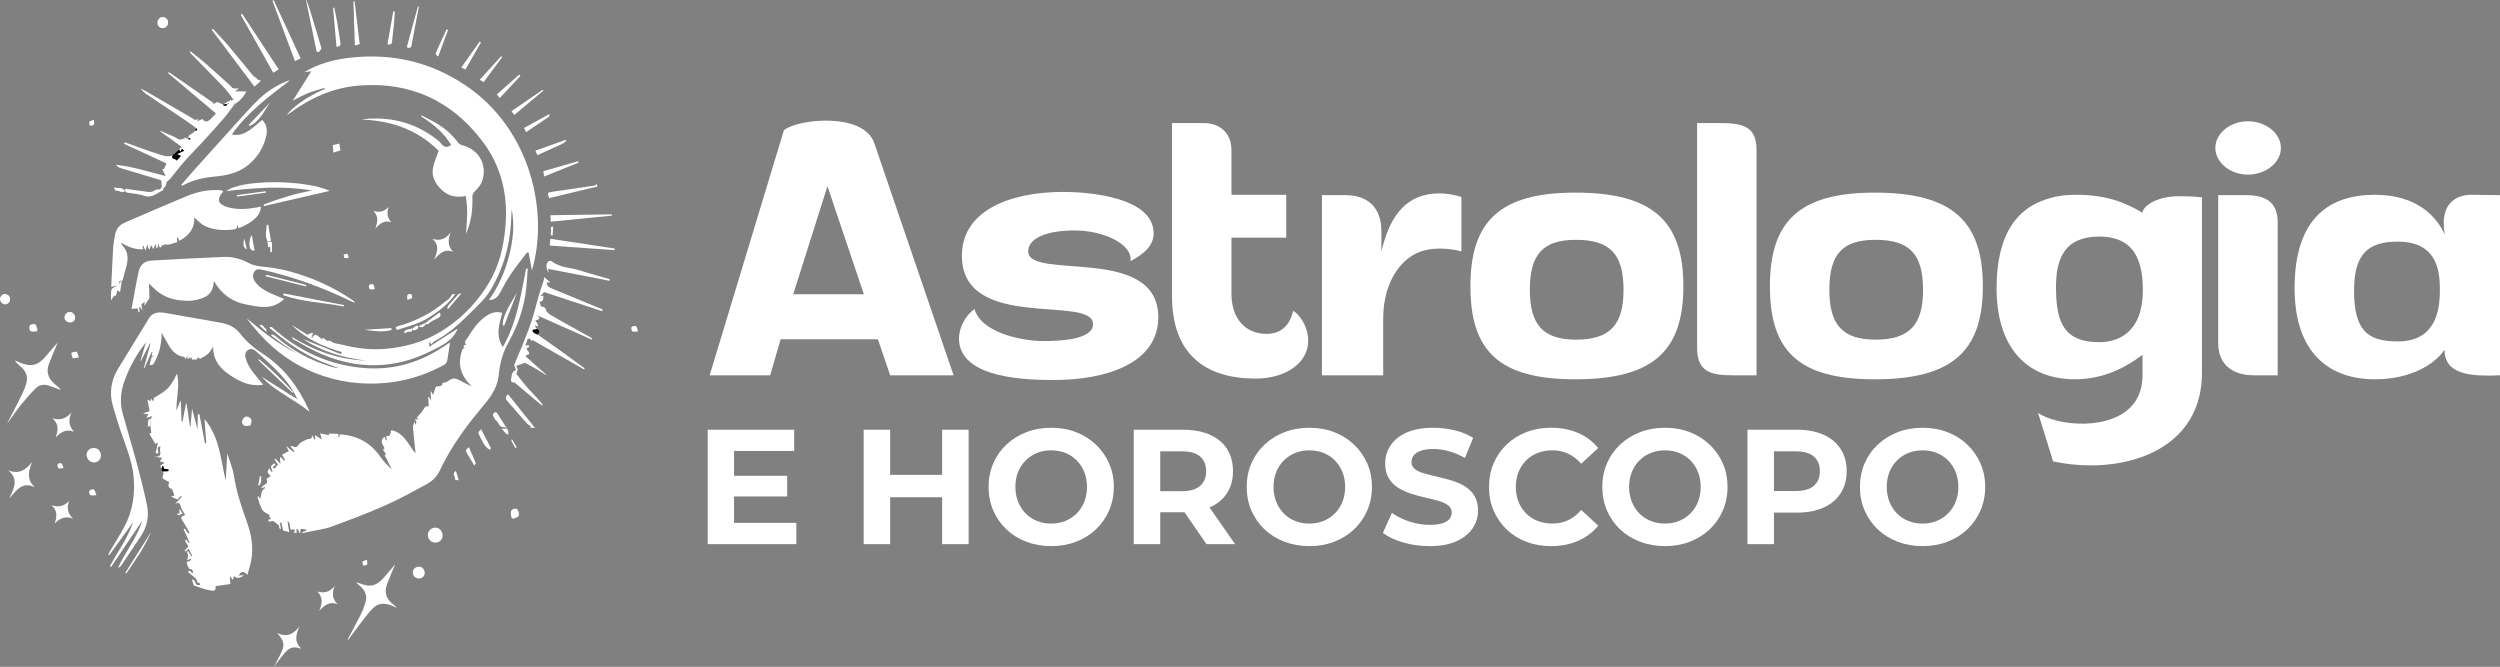 <?xml version="1.0" encoding="utf-8"?>
<!-- Generator: Adobe Illustrator 16.0.0, SVG Export Plug-In . SVG Version: 6.00 Build 0)  -->
<!DOCTYPE svg PUBLIC "-//W3C//DTD SVG 1.1//EN" "http://www.w3.org/Graphics/SVG/1.1/DTD/svg11.dtd">
<svg version="1.1" id="Calque_1" xmlns="http://www.w3.org/2000/svg" xmlns:xlink="http://www.w3.org/1999/xlink" x="0px" y="0px"
	 width="259.886px" height="69.315px" viewBox="18.049 -233.859 259.886 69.315"
	 enable-background="new 18.049 -233.859 259.886 69.315" xml:space="preserve">
<rect x="18.049" y="-233.859" width="259.886" height="69.315" fill="#808080" stroke="none"/>
<g>
	<g>
		<path fill="#FFFFFF" d="M72.914-205.918c-0.081,0.923-0.104,1.855-0.257,2.767c-0.293,1.73-0.89,3.362-1.756,4.898
			c-0.572,1.013-0.888,2.133-0.992,3.277c-0.111,1.218-0.67,2.153-1.424,3.055c-1.51,1.803-2.952,3.662-4.085,5.735
			c-0.223,0.411-0.434,0.829-0.633,1.251c-0.298,0.632-0.791,1.096-1.375,1.414c-1.431,0.778-2.861,1.569-4.349,2.225
			c-1.827,0.806-3.701,1.515-5.58,2.198c-0.726,0.264-1.518,0.345-2.279,0.51c-0.229,0.05-0.461,0.101-0.688,0.153
			c-0.011-0.035-0.021-0.069-0.03-0.105c0.144-0.053,0.288-0.108,0.432-0.162c-0.001-0.037-0.003-0.071-0.003-0.109
			c-0.195-0.023-0.392-0.047-0.587-0.069c-0.022,0.162-0.042,0.299-0.072,0.516c-0.128-0.257-0.196-0.387-0.264-0.52
			c-0.042,0.019-0.084,0.036-0.125,0.054c0.02,0.113,0.039,0.223,0.061,0.336c-0.361,0.123-0.313-0.074-0.181-0.34
			c-0.185,0.021-0.309,0.035-0.439,0.046c-0.173-0.251,0.017-0.649-0.353-0.925c0.068,0.457,0.12,0.814,0.173,1.168
			c-0.208-0.058-0.43-0.117-0.63-0.171c-0.061-0.282-0.122-0.561-0.182-0.84c-0.051,0.013-0.103,0.023-0.152,0.037
			c0.037,0.209,0.07,0.419,0.112,0.658c-0.07-0.033-0.177-0.062-0.176-0.085c0.034-0.401-0.346-0.482-0.541-0.701
			c-0.044-0.052-0.189-0.054-0.271-0.028c-0.27,0.081-0.309,0.064-0.333-0.16c0.098-0.022,0.188-0.043,0.279-0.064
			c-0.06-0.098-0.119-0.193-0.196-0.316c0.018-0.029,0.061-0.107,0.056-0.097c-0.285-0.196-0.632-0.321-0.771-0.563
			c-0.235-0.407-0.337-0.889-0.497-1.339c0.04-0.019,0.078-0.033,0.118-0.052c0.042,0.078,0.087,0.155,0.124,0.218
			c0.041,0.006,0.069,0.009,0.069,0.008c0.099-0.387,0.039-0.851,0.494-1.076c-0.027-0.043-0.054-0.088-0.082-0.133
			c-0.077,0.048-0.156,0.098-0.231,0.146c-0.03-0.023-0.057-0.048-0.083-0.069c0.089-0.086,0.167-0.2,0.272-0.252
			c0.294-0.145,0.439-0.328,0.257-0.652c0.145-0.097,0.29-0.194,0.441-0.295c-0.393-0.408-0.393-0.408-0.136-0.81
			c0.045,0.083,0.085,0.152,0.125,0.217c0.035,0.057,0.071,0.107,0.104,0.161c0.035-0.014,0.07-0.025,0.104-0.041
			c-0.061-0.173-0.121-0.344-0.188-0.527c0.089-0.087,0.198-0.196,0.347-0.341c0.027,0.028,0.096,0.102,0.164,0.177
			c-0.091,0.061-0.184,0.126-0.312,0.212c0.313,0.529,0.362-0.405,0.605-0.115c-0.14-0.228-0.279-0.46-0.421-0.69
			c0.027-0.02,0.055-0.042,0.082-0.062c0.153,0.152,0.305,0.303,0.533,0.529c-0.019-0.27-0.03-0.455-0.042-0.641
			c0.037-0.005,0.076-0.009,0.114-0.015c0.102,0.12,0.203,0.238,0.305,0.357c0.035-0.029,0.073-0.059,0.109-0.09
			c-0.095-0.16-0.189-0.321-0.311-0.528c0.205-0.115,0.431-0.243,0.703-0.393c-0.084-0.158-0.169-0.319-0.285-0.538
			c0.291,0.246,0.531,0.447,0.77,0.647c0.026-0.032,0.057-0.065,0.083-0.098c-0.119-0.153-0.24-0.307-0.416-0.529
			c0.147,0.013,0.213,0.001,0.259,0.025c0.282,0.152,0.435,0.107,0.639-0.195c0.166-0.248,0.536-0.368,0.829-0.522
			c0.2-0.103,0.58,0.085,0.521-0.463c0.132,0.226,0.21,0.354,0.285,0.484c0.024,0,0.049-0.001,0.073-0.002
			c-0.015-0.159-0.03-0.316-0.044-0.469c0.208,0.129,0.435,0.274,0.73,0.46c-0.067-0.219-0.116-0.385-0.192-0.639
			c0.363,0.077,0.63,0.136,0.92,0.197c0.001,0.01-0.002-0.067-0.01-0.169c0.325,0.009,0.66,0.019,1,0.029
			c-0.007,0.131-0.013,0.231-0.018,0.33c0.021,0.006,0.042,0.012,0.067,0.017c0.04-0.103,0.08-0.209,0.118-0.302
			c1.756,0.123,3.167,0.851,4.178,2.326c0.333,0.484,0.75,0.914,1.208,1.326c-0.187-0.368-0.401-0.727-0.541-1.11
			c-0.051-0.139-0.376-0.357-0.066-0.489c-0.108-0.144-0.221-0.294-0.326-0.452c-0.003-0.006,0.096-0.08,0.175-0.144
			c-0.145-0.353-0.582-0.748-0.014-1.204c0.051,0.132,0.099,0.251,0.145,0.368c0.031-0.005,0.065-0.012,0.097-0.017
			c-0.018-0.112-0.036-0.224-0.071-0.438c0.089-0.002,0.231,0.037,0.323-0.02c0.08-0.048,0.111-0.193,0.149-0.302
			c0.028-0.081,0.007-0.195,0.056-0.248c0.033-0.035,0.157,0,0.233,0.024c1.05,0.334,1.489,1.276,2.068,2.08
			c0.077,0.11,0.184,0.198,0.233,0.252c-0.089-0.849-0.191-1.727-0.264-2.605c-0.02-0.212,0.058-0.431,0.164-0.65
			c0.026,0.081,0.052,0.164,0.107,0.34c0.038-0.178,0.091-0.283,0.069-0.366c-0.022-0.085-0.123-0.146-0.188-0.218
			c0.117-0.002,0.231-0.004,0.431-0.007c-0.134-0.103-0.214-0.167-0.209-0.163c0.235-0.276,0.509-0.527,0.69-0.832
			c0.196-0.33,0.159-0.352,0.571-0.374c-0.019-0.316-0.039-0.633-0.059-0.949c0.025-0.005,0.051-0.012,0.078-0.017
			c0.048,0.088,0.093,0.176,0.139,0.265c0.031-0.001,0.062-0.006,0.09-0.009c-0.018-0.255-0.037-0.511-0.063-0.885
			c0.126,0.199,0.192,0.298,0.27,0.418c0.089-0.275,0.168-0.515,0.27-0.824c0.162-0.162,0.711,0.079,0.699-0.408
			c0.208-0.065,0.433-0.075,0.571-0.189c0.366-0.305,0.695-0.367,1.128-0.137c0.434,0.233,0.87,0.467,1.353,0.665
			c-1.188-1.104-1.563-2.396-0.926-3.938c-0.041,0.002-0.003-0.003,0.037-0.003c0.039,0.002,0.077,0.008,0.138,0.016
			c-0.185-0.25-0.138-0.384,0.18-0.39c-0.313-0.324,0.02-0.54,0.139-0.736c0.464-0.78,0.979-1.531,1.709-2.095
			c0.541-0.416,1.115-0.714,1.881-0.492c-0.283,1.167-0.733,2.317,0.063,3.561c1.485-2.584,1.869-5.403,2.426-8.167
			C72.795-205.936,72.856-205.928,72.914-205.918z"/>
		<path fill="#FFFFFF" d="M73.342-205.739c-0.112-0.622-0.222-1.226-0.331-1.831c-0.057-0.019-0.113-0.037-0.169-0.056
			c-0.565,0.75-1.154,1.48-1.684,2.255c-0.392,0.571-0.728,1.185-1.05,1.801c-0.262,0.503-0.562,0.914-1.234,0.896
			c0.968-1.37,1.65-2.881,2.07-4.491c0.423-1.614,0.63-3.259,0.298-4.936c-0.026,0.497-0.048,0.994-0.079,1.489
			c-0.148,2.374-0.8,4.58-1.972,6.663c-0.638,1.136-1.577,1.944-2.466,2.833c-1.075,1.077-2.212,2.047-3.558,2.766
			c-0.103,0.055-0.171,0.173-0.283,0.292c-0.063-0.114-0.112-0.204-0.181-0.33c-0.016,0.179-0.029,0.333-0.048,0.584
			c1.036-0.661,2.027-1.296,2.964-1.896c-0.458,1.247-1.66,1.775-2.771,2.335c-3.755,1.894-7.594,1.941-11.442,0.287
			c-0.98-0.421-1.899-0.985-2.842-1.492c-0.09-0.048-0.147-0.156-0.181-0.271c2.383,1.466,4.924,2.366,7.727,2.472
			c-2.338-0.299-4.573-0.903-6.557-2.249c1.309,0.524,2.618,1.05,3.929,1.574c0.034-0.071,0.069-0.142,0.104-0.214
			c-1.954-0.569-3.767-1.376-5.212-2.83c0.563,0.356,1.13,0.715,1.619,1.022c0.223-0.095,0.375-0.159,0.532-0.225
			c0.018,0.035,0.035,0.07,0.053,0.106c-0.052,0.13-0.101,0.259-0.154,0.392c0.025,0.014,0.049,0.027,0.073,0.041
			c0.044-0.068,0.075-0.154,0.134-0.199c0.078-0.061,0.221-0.154,0.267-0.124c0.232,0.15,0.442,0.335,0.664,0.512
			c0-0.016,0.012-0.081,0.033-0.203c0.178,0.131,0.339,0.247,0.475,0.346c0.105-0.003,0.263-0.054,0.327,0.001
			c0.367,0.314,0.842,0.29,1.26,0.4c1.593,0.423,3.215,0.573,4.866,0.382c1.605-0.183,3.148-0.585,4.576-1.327
			c1.726-0.896,3.211-2.121,4.449-3.614c1.304-1.569,2.256-3.341,2.683-5.347c0.854-4.014,0.522-7.869-2.026-11.241
			c-3.197-4.226-7.506-6.21-12.808-5.802c-2.705,0.208-5.119,1.302-7.296,2.915c-0.068,0.05-0.14,0.095-0.233,0.157
			c0.543-0.812,2.17-1.972,3.935-2.71c-0.013-0.038-0.022-0.074-0.033-0.112c-0.561,0.174-1.136,0.313-1.68,0.533
			c-0.545,0.217-1.057,0.513-1.605,0.787c0.634-1.003,1.261-1.998,1.93-3.059c-0.294,0.041-0.521,0.073-0.743,0.105
			c1.504-0.917,3.166-1.338,4.886-1.522c4.246-0.455,8.176,0.437,11.755,2.801C73.386-220.396,75.087-211.578,73.342-205.739z"/>
		<path fill="#FFFFFF" d="M33.704-190.304c0.042-0.065,0.084-0.134,0.199-0.315c-0.271,0.088-0.42,0.137-0.628,0.207
			c0.066-0.144,0.113-0.243,0.187-0.398c-0.174-0.02-0.326-0.034-0.479-0.05c-0.006-0.02-0.012-0.034-0.018-0.053
			c0.222-0.067,0.447-0.136,0.638-0.196c-0.073-0.385-0.147-0.769-0.223-1.177c0.106-0.076,0.395,0.394,0.351-0.167
			c0.099,0.133,0.158,0.209,0.241,0.322c0.022-0.083,0.033-0.117,0.042-0.153c0.024-0.084,0.022-0.216,0.078-0.248
			c1.383-0.778,1.682-1.087,2.357-2.494c0.318,1.314-0.092,2.567-0.055,3.848c0.128-0.329,0.26-0.656,0.392-0.988
			c0.019,0,0.037-0.002,0.057-0.002c0.026,0.709,0.054,1.418,0.081,2.126c0.033,0.005,0.067,0.01,0.099,0.016
			c0.122-0.626,0.243-1.251,0.361-1.876c0.021-0.004,0.04-0.007,0.059-0.013c0.118,0.798,0.236,1.595,0.354,2.391
			c0.02,0,0.04,0.001,0.058,0.001c0.051-0.595,0.102-1.193,0.159-1.858c0.204,0.766,0.391,1.467,0.572,2.156
			c0.01-0.5,0.019-1.031,0.029-1.564c0.051-0.009,0.105-0.02,0.158-0.03c0.194,1.017,0.389,2.033,0.584,3.052
			c0.045-0.007,0.093-0.014,0.14-0.02c-0.065-0.836-0.126-1.673-0.188-2.488c0.488,0.477,1.147,1.694,1.481,2.993
			c0.284,1.108,0.455,2.246,0.725,3.39c0.052-0.895,0.104-1.789,0.162-2.808c0.253,0.813,0.576,1.526,0.687,2.268
			c0.251,1.702,0.802,3.303,1.377,4.907c0.457,1.274,0.667,2.58,0.425,3.925c-0.086,0.487-0.25,0.96-0.392,1.493
			c-0.428-0.419-0.685-0.382-0.91,0.084c0.111-0.014,0.201-0.025,0.288-0.029c0.073-0.004,0.147,0.008,0.264,0.015
			c-0.473,0.319-0.875,0.327-1.017,0.041c-0.062,0.147-0.121,0.29-0.179,0.43c-0.069-0.116-0.134-0.232-0.203-0.347
			c-0.026-0.002-0.052-0.002-0.079-0.004c0.02,0.25,0.04,0.499,0.062,0.77c-0.51,0.076-1.022,0.148-1.533,0.221
			c0.004,0.498-0.054,0.555-0.756,0.406c-0.545-0.122-1.071-0.334-1.51-0.476c-0.074-0.223-0.129-0.391-0.221-0.668
			c0.135,0.085,0.245,0.122,0.299,0.197c0.086,0.124,0.109,0.3,0.212,0.401c0.064,0.059,0.229,0.014,0.349,0.019
			c0.007-0.051,0.012-0.098,0.018-0.145c-0.12-0.058-0.238-0.115-0.357-0.174c0.025-0.018,0.047-0.034,0.071-0.053
			c-0.065-0.106-0.109-0.235-0.197-0.316c-0.252-0.233-0.52-0.446-0.783-0.667c0.04-0.049,0.082-0.101,0.122-0.152
			c0.128,0.099,0.253,0.193,0.409,0.312c-0.025-0.242,0.005-0.459-0.339-0.459c-0.075,0-0.167-0.204-0.223-0.327
			c-0.057-0.132-0.077-0.281-0.109-0.403c0.068-0.025,0.189-0.061,0.301-0.116c0.07-0.031,0.128-0.088,0.189-0.132
			c-0.027-0.031-0.055-0.062-0.084-0.093c-0.103,0.047-0.209,0.093-0.351,0.156c0.048-0.228,0.106-0.386,0.1-0.54
			c-0.004-0.116-0.091-0.232-0.142-0.347c0.048-0.021,0.094-0.04,0.139-0.057c0.114,0.176,0.228,0.354,0.342,0.533
			c0.033-0.019,0.063-0.033,0.096-0.052c-0.123-0.239-0.245-0.477-0.391-0.759c-0.069,0.085-0.112,0.147-0.164,0.197
			c-0.043,0.045-0.1,0.079-0.148,0.115c-0.033-0.027-0.065-0.059-0.098-0.09c0.129-0.141,0.26-0.285,0.407-0.446
			c-0.083-0.12-0.188-0.261-0.279-0.411c-0.04-0.065-0.062-0.145-0.071-0.223c-0.003-0.018,0.114-0.073,0.125-0.061
			c0.054,0.052,0.093,0.121,0.135,0.186c0.035,0.054,0.066,0.107,0.102,0.162c0.036-0.014,0.07-0.026,0.107-0.04
			c-0.213-0.469-0.425-0.936-0.637-1.4c0.042-0.021,0.086-0.042,0.128-0.06c0.124,0.167,0.245,0.335,0.366,0.502
			c0.043-0.028,0.087-0.058,0.132-0.088c-0.243-0.412-0.466-0.843-0.732-1.239c-0.189-0.28-0.209-0.452,0.171-0.527
			c0.031-0.006,0.054-0.059,0.089-0.105c-0.157-0.282-0.39-0.555-0.452-0.858c-0.086-0.416-0.249-0.403-0.566-0.25
			c0.232-0.251,0.464-0.503,0.696-0.754c-0.028-0.031-0.055-0.059-0.082-0.087c-0.146,0.143-0.294,0.291-0.384,0.382
			c-0.226-0.099-0.433-0.191-0.674-0.294c0.154-0.052,0.262-0.088,0.371-0.125c-0.09-0.232-0.169-0.434-0.264-0.673
			c-0.35-0.085-0.455-0.325-0.281-0.721c-0.178-0.091-0.354-0.173-0.524-0.268c-0.311-0.171-0.111-0.395-0.066-0.611
			c0.012-0.062-0.092-0.152-0.141-0.228c0.212-0.009,0.425-0.019,0.637-0.029c0.001-0.064,0.005-0.132,0.007-0.198
			c-0.143-0.014-0.288-0.026-0.441-0.041c-0.026-0.071-0.066-0.177-0.105-0.281c-0.03,0-0.062,0-0.094,0
			c-0.027,0.096-0.051,0.191-0.076,0.287c-0.046-0.11-0.091-0.22-0.136-0.325c0.137-0.097,0.27-0.188,0.458-0.319
			c-0.248-0.068-0.372-0.102-0.495-0.138c0.106-0.171,0.176-0.278,0.244-0.389c-0.117-0.006-0.235-0.008-0.351-0.021
			c-0.155-0.018-0.309-0.043-0.46-0.134c0.287,0.088,0.532,0.089,0.619-0.241c0.034-0.12-0.047-0.268-0.047-0.404
			c0-0.111,0.038-0.226,0.06-0.347c-0.281-0.045-0.361,0.133-0.21,0.711c-0.098-0.008-0.188-0.015-0.299-0.022
			c0.083-0.377,0.162-0.728,0.242-1.094c-0.126,0.053-0.222,0.093-0.279,0.116c-0.209-0.355-0.401-0.685-0.608-1.037
			c0.061-0.034,0.15-0.08,0.197-0.103c-0.031-0.268-0.058-0.508-0.085-0.748C33.697-189.838,33.7-190.07,33.704-190.304z"/>
		<path fill="#FFFFFF" d="M50.211-191.063c-1.598-1.318-3.568-2.093-4.974-3.639c0.63,0.397,1.258,0.795,1.891,1.193
			c0.629,0.397,1.257,0.792,1.837,1.158c-0.645-1.477-1.766-2.672-2.979-3.796c-0.414-0.383-0.827-0.77-1.256-1.137
			c-0.248-0.211-0.526-0.423-0.879-0.202c-0.372,0.233-0.355,0.593-0.244,0.947c0.295,0.947,0.972,1.651,1.576,2.396
			c0.062,0.077,0.126,0.148,0.227,0.269c-1.332,0.235-2.388-0.292-3.41-0.959c-1.048-0.687-1.803-1.553-1.796-2.978
			c-0.195,0.279-0.318,0.538-0.513,0.715c-0.24,0.216-0.537,0.373-0.821,0.53c-0.041,0.022-0.158-0.094-0.263-0.16
			c-0.017,0.046-0.05,0.136-0.085,0.233c-0.162,0.006-0.33,0.009-0.537,0.014c0.014-0.082,0.026-0.149,0.044-0.253
			c-0.076,0.068-0.133,0.119-0.22,0.197c0.016-0.082,0.027-0.125,0.044-0.199c-0.102,0.065-0.189,0.122-0.328,0.215
			c0.02-0.146,0.03-0.229,0.045-0.349c-0.146,0.153-0.278,0.531-0.325,0.138c-0.241-0.073-0.447-0.103-0.625-0.19
			c-0.425-0.212-0.741-0.55-0.978-0.959c-0.245-0.424-0.488-0.85-0.799-1.385c0.029,1.297-0.309,2.37-0.877,3.302
			c-0.153,0.03-0.257,0.051-0.381,0.073c0.075-0.281,0.159-0.596,0.248-0.923c0.08,0.006,0.18,0.01,0.28,0.016
			c-0.24-0.065-0.387-0.145-0.186-0.459c-0.042,0.005-0.085,0.005-0.126,0.007c-0.246,0.55-0.491,1.101-0.737,1.653
			c-0.019-0.009-0.04-0.016-0.061-0.022c0.23-0.839,0.461-1.679,0.691-2.516c-0.019-0.008-0.04-0.018-0.058-0.026
			c-0.315,0.608-0.631,1.215-0.946,1.824c-0.016-0.006-0.033-0.012-0.048-0.018c0.194-0.643,0.388-1.284,0.583-1.928
			c-0.963,1.228-1.707,2.56-2.23,4.008c-0.392,1.095-0.517,2.226-0.202,3.362c0.498,1.82,1.052,3.625,1.542,5.448
			c0.369,1.371,0.707,2.75,0.996,4.137c0.238,1.147,0.002,2.233-0.647,3.216c-0.671,1.014-1.348,2.027-2.029,3.035
			c-0.078,0.114-0.208,0.189-0.339,0.25c0.77-1.705,2-3.156,2.509-4.89c-1.048,1.561-2.135,3.172-3.22,4.785
			c-0.043-0.024-0.088-0.053-0.132-0.079c0.821-1.515,1.859-2.917,2.421-4.573c-0.833,1.15-1.664,2.296-2.494,3.446
			c-0.026-0.012-0.054-0.025-0.078-0.035c0.032-0.097,0.05-0.197,0.099-0.281c0.516-0.881,1.07-1.743,1.55-2.642
			c0.884-1.651,1.145-3.427,0.96-5.276c-0.169-1.688-0.853-3.229-1.385-4.816c-0.277-0.82-0.529-1.65-0.766-2.482
			c-0.389-1.373-0.186-2.67,0.557-3.884c0.971-1.587,1.948-3.172,2.919-4.758c0.095-0.156,0.181-0.318,0.282-0.472
			c0.409-0.621,1.005-0.664,1.661-0.548c1.704,0.3,3.41,0.595,5.114,0.896c0.239,0.042,0.475,0.093,0.713,0.133
			c0.798,0.138,1.496,0.474,1.992,1.125c0.665,0.878,1.492,1.53,2.411,2.134c2.167,1.426,3.661,3.444,4.721,5.793
			C50.177-191.194,50.191-191.129,50.211-191.063z"/>
		<path fill="#FFFFFF" d="M47.593-202.779c-1.245,1.204-2.642,0.819-3.946,0.575c-1.41-0.264-2.565-1.041-3.353-2.438
			c-0.067,0.673-0.238,1.176-0.707,1.514c-0.334,0.239-0.708,0.341-1.119,0.443c-0.579,0.142-1.118,0.106-1.68,0.049
			c-1.101-0.114-2.047-0.545-2.825-1.338c-0.155-0.159-0.318-0.313-0.44-0.432c0.025,0.483,0.068,0.995,0.063,1.506
			c-0.001,0.127-0.169,0.247-0.242,0.378c-0.078,0.139-0.139,0.291-0.308,0.434c0.022-0.145,0.042-0.289,0.063-0.423
			c-0.11,0.097-0.229,0.202-0.359,0.315c0.031,0.157,0.062,0.319,0.12,0.604c-0.136-0.186-0.198-0.272-0.263-0.358
			c-0.028,0.01-0.059,0.021-0.088,0.033c0.018,0.167,0.038,0.333,0.056,0.5c-0.039,0.006-0.078,0.016-0.116,0.022
			c-0.025-0.126-0.048-0.253-0.078-0.405c-0.184,0.015-0.372,0.029-0.646,0.053c0.243-1.301,0.453-2.594,0.736-3.87
			c0.141-0.636,0.565-1.107,1.266-1.149c2.535-0.145,5.069-0.283,7.606-0.386c0.889-0.036,1.75,0.208,2.54,0.623
			c0.544,0.286,1.105,0.363,1.706,0.416c1.533,0.136,3.012,0.539,4.459,1.065c1.69,0.616,3.272,1.433,4.75,2.455
			c0.063,0.043,0.122,0.095,0.151,0.209c-0.125-0.048-0.252-0.088-0.372-0.146c-2.941-1.427-5.987-2.55-9.18-3.268
			c-0.318-0.07-0.663-0.165-0.891,0.176c-0.247,0.367-0.157,0.738,0.083,1.071c0.479,0.661,1.188,0.993,1.904,1.31
			C46.831-203.089,47.18-202.952,47.593-202.779z"/>
		<path fill="#FFFFFF" d="M41.25-213.946c-0.712,0.804-0.564,1.316,0.454,1.618c1.037,0.307,2.08,0.205,3.119,0.023
			c0.11-0.02,0.215-0.063,0.325-0.097c0.104,0.809-0.821,1.708-2.305,2.275c-0.032-0.097-0.063-0.192-0.095-0.29
			c-0.021,0.02-0.058,0.038-0.058,0.053c0.015,0.225-0.087,0.322-0.31,0.351c-1.037,0.137-2.064,0.088-3.018-0.347
			c-0.415-0.191-0.742-0.577-1.121-0.885c0.059,1.147-0.563,1.895-1.552,2.418c-0.056-0.13-0.098-0.237-0.142-0.344
			c-0.034,0.01-0.067,0.017-0.101,0.026c0.011,0.139,0.019,0.281,0.031,0.454c-0.426,0.106-0.827,0.334-1.289,0.233
			c-0.05,0.031-0.135,0.083-0.218,0.136c-0.022-0.032-0.045-0.062-0.065-0.095c-0.041,0.089-0.083,0.179-0.124,0.27
			c-0.042,0.003-0.083,0.006-0.122,0.009c-0.078-0.169-0.157-0.338-0.235-0.509c0.033-0.013,0.068-0.026,0.1-0.04
			c-0.038,0.21-0.076,0.42-0.114,0.629c-0.034-0.004-0.067-0.006-0.103-0.01c-0.019-0.103-0.037-0.205-0.076-0.427
			c-0.108,0.232-0.17,0.359-0.249,0.53c-0.086-0.155-0.143-0.261-0.231-0.421c-0.07,0.199-0.113,0.322-0.157,0.446
			c-0.028-0.008-0.059-0.015-0.086-0.022c-0.038-0.129-0.074-0.256-0.14-0.49c-0.082,0.257-0.127,0.4-0.206,0.65
			c-0.101-0.257-0.151-0.382-0.2-0.509c-0.035,0.013-0.069,0.025-0.104,0.04c0.028,0.104,0.056,0.209,0.084,0.317
			c-0.828,0.067-1.544-0.236-2.335-0.671c0.078,0.148,0.092,0.208,0.13,0.244c0.636,0.631,0.667,1.391,0.457,2.194
			c-0.131,0.501-0.271,1-0.408,1.496c-0.343-0.01-0.414,0.068-0.281,0.389c0.024-0.094,0.039-0.138,0.047-0.184
			c0.009-0.051,0.012-0.104,0.018-0.156c0.047,0.004,0.094,0.01,0.14,0.015c-0.059,0.373-0.117,0.745-0.177,1.137
			c-0.108-0.082-0.192-0.145-0.274-0.208c-0.03,0.101-0.062,0.201-0.088,0.303c-0.025,0.094-0.052,0.273-0.062,0.271
			c-0.359-0.042-0.304,0.316-0.517,0.466c0.009-0.366-0.029-0.744,0.047-1.094c0.032-0.147,0.31-0.24,0.587-0.435
			c-0.259,0.065-0.418,0.104-0.613,0.153c0.065-1.345,0.116-2.681,0.199-4.016c0.029-0.479,0.121-0.956,0.205-1.429
			c0.105-0.609,0.48-1.016,1.037-1.254c2.177-0.936,4.349-1.889,6.539-2.789c1.016-0.417,2.094-0.624,3.206-0.576
			c0.111,0.005,0.224,0.017,0.334,0.037C41.166-214.047,41.191-214.001,41.25-213.946z"/>
		<path fill="#FFFFFF" d="M64.949-218.793c-0.771-1.265-1.866-2.197-3.125-2.963c0.021-0.032,0.041-0.066,0.06-0.101
			c0.577,0.309,1.173,0.589,1.729,0.936c0.809,0.505,1.51,1.139,2.08,1.915c0.088,0.119,0.259,0.205,0.407,0.244
			c1.665,0.42,2.569,1.913,2.131,3.534c-0.141,0.526-0.473,0.919-0.853,1.292c-0.12,0.116-0.228,0.32-0.223,0.48
			c0.047,1.347-0.101,2.656-0.668,3.901c0.113-1.306,0.226-2.611-0.025-3.928c-1.232,0.255-2.198-0.136-2.927-1.116
			c-0.391-0.52-0.597-1.13-0.481-1.759c0.106-0.598,0.37-1.165,0.592-1.827c-2.157-2.164-4.9-3.145-8.06-3.246
			c0.119-0.013,0.241-0.026,0.363-0.04c0.14-0.016,0.28-0.04,0.421-0.047c2.53-0.155,4.833,0.479,6.878,2
			c0.216,0.159,0.444,0.319,0.608,0.528C64.152-218.618,64.456-218.411,64.949-218.793z"/>
		<path fill="#FFFFFF" d="M64.824-198.252c-0.086,0.589-0.165,1.242-0.288,1.889c-0.031,0.162-0.169,0.357-0.314,0.436
			c-1.908,1.028-3.937,1.683-6.101,1.876c-2.512,0.225-4.949-0.092-7.301-1.025c-2.227-0.883-4.121-2.234-5.729-4
			c-0.489-0.54-0.958-1.098-1.396-1.691c1.643,1.375,3.308,2.711,5.251,3.646c-0.475-0.298-0.959-0.584-1.421-0.903
			c-0.44-0.299-0.859-0.634-1.286-0.955c0.024-0.043,0.048-0.087,0.071-0.131c0.126,0.062,0.275,0.098,0.378,0.187
			c1.673,1.459,3.571,2.513,5.694,3.158c0.308,0.095,0.63,0.146,0.947,0.199c-0.86-0.336-1.748-0.618-2.576-1.022
			c-0.859-0.42-1.688-0.918-2.479-1.459c-0.769-0.524-1.473-1.143-2.205-1.721c0.015-0.035,0.029-0.069,0.046-0.105
			c0.076,0.013,0.177-0.001,0.227,0.044c2.797,2.517,6.055,4.004,9.816,4.246c2.551,0.162,4.958-0.446,7.18-1.733
			C63.862-197.62,64.362-197.958,64.824-198.252z"/>
		<path fill="#FFFFFF" d="M36.894-214.645c0.532-0.611,1.059-1.229,1.601-1.833c1.323-1.475,2.648-2.951,3.979-4.416
			c0.809-0.889,1.597-1.801,2.461-2.633c0.809-0.779,1.753-1.396,2.795-1.841c0.139-0.061,0.285-0.108,0.454-0.125
			c-2.193,1.662-4.395,3.301-6.032,5.605c0.675,0.155,1.239-0.05,1.738-0.373c0.494-0.318,0.926-0.733,1.419-1.134
			c0.503,0.508,0.554,1.134,0.397,1.766c-0.314,1.262-1.021,2.312-2.053,3.074c-0.957,0.705-2.108,0.945-3.284,1.053
			c-1.182,0.111-2.328,0.354-3.372,0.957C36.962-214.578,36.928-214.612,36.894-214.645z"/>
		<path fill="#FFFFFF" d="M36.896-218.62c-0.466-0.339-0.926-0.686-1.4-1.015c-0.297-0.208-0.612-0.39-0.873-0.668
			c0.511,0.218,1.02,0.434,1.528,0.659c0.195,0.088,0.372,0.25,0.574,0.287c0.167,0.03,0.361-0.077,0.543-0.124
			c-0.006-0.035-0.013-0.071-0.019-0.108c0.111,0.056,0.222,0.111,0.333,0.165c0.078,0.028,0.156,0.057,0.232,0.086
			c0.008-0.05,0.015-0.101,0.021-0.151c-0.074,0.006-0.149,0.015-0.224,0.022c-0.026-0.445,0.464-0.439,0.63-0.717
			c-0.023-0.181,0.474,0.004,0.23-0.331c-0.291-0.219-0.574-0.451-0.875-0.655c-1.415-0.953-2.837-1.896-4.249-2.848
			c-0.253-0.17-0.477-0.384-0.698-0.637c0.196,0.096,0.402,0.179,0.591,0.29c1.352,0.783,2.7,1.572,4.049,2.361
			c0.356,0.207,0.722,0.404,1.071,0.626c0.078,0.048,0.363-0.373,0.211,0.134c0.195-0.092,0.354-0.169,0.513-0.243
			c0.296,0.375,0.568,0.339,0.986-0.119c0.128-0.14,0.257-0.276,0.43-0.461c-1.643-1.383-3.309-2.787-4.976-4.189
			c0.025-0.037,0.049-0.073,0.074-0.108c1.538,1.063,3.077,2.126,4.616,3.19c0.026-0.035,0.05-0.069,0.075-0.104
			c-0.025,0.063-0.052,0.128-0.106,0.258c0.221-0.111,0.378-0.19,0.469-0.236c0.231,0.104,0.412,0.185,0.592,0.267
			c0.033,0.048,0.063,0.131,0.101,0.135c0.085,0.008,0.172-0.024,0.259-0.042c0.066-0.06,0.131-0.119,0.195-0.178
			c-0.004-0.089-0.008-0.179-0.013-0.269c0.026,0.001,0.054,0.005,0.082,0.007c0.077-0.013,0.153-0.024,0.228-0.038
			c0.009-0.036,0.02-0.069,0.029-0.104c0.068-0.007,0.137-0.014,0.206-0.021c0.033,0.156,0.07,0.311,0.105,0.468
			c-0.365,0.486-0.704,0.994-1.099,1.452c-0.743,0.861-1.514,1.698-2.284,2.538c-0.611,0.666-1.255,1.303-1.852,1.98
			c-0.498,0.565-0.944,1.172-1.422,1.753c-0.14,0.17-0.428,0.313-0.433,0.475c-0.009,0.278-0.162,0.409-0.312,0.575
			c-0.055-0.067-0.11-0.135-0.165-0.2c-0.018-0.193-0.035-0.385-0.059-0.659c-1.379-0.412-2.828-0.838-4.271-1.282
			c-0.173-0.053-0.318-0.193-0.453-0.33c1.769,0.176,3.426,0.741,5.191,1.169c-0.124-0.235-0.234-0.447-0.343-0.658
			c0.032-0.012,0.063-0.022,0.095-0.035c0.035-0.032,0.072-0.063,0.107-0.099l-0.011-0.007c0.074-0.161,0.146-0.325,0.232-0.512
			c-1.472-0.68-2.94-1.359-4.408-2.039c0.022-0.053,0.044-0.106,0.067-0.159c1.218,0.432,2.426,0.897,3.66,1.282
			c0.402,0.124,0.858,0.271,1.305,0.088c-0.172,0.437,0.355,0.292,0.436,0.529c0.14-0.153,0.275-0.301,0.434-0.476
			c-0.155-0.074-0.27-0.129-0.408-0.195c0.265-0.123,0.504-0.234,0.769-0.358c-0.12-0.087-0.2-0.146-0.281-0.203
			C36.922-218.472,36.91-218.546,36.896-218.62z"/>
		<path fill="#FFFFFF" d="M72.321-197.866c0.333-0.875,0.698-1.737,0.99-2.626c0.295-0.902,0.51-1.831,0.775-2.744
			c0.126-0.44,0.287-0.867,0.428-1.305c0.046-0.143,0.074-0.293,0.122-0.507c0.237,0.211,0.414,0.371,0.62,0.554
			c-0.116-0.005-0.224-0.009-0.367-0.018c0.01,0.378,0.219,0.52,0.515,0.639c1.771,0.722,3.536,1.458,5.303,2.19
			c-0.021,0.057-0.042,0.115-0.063,0.173c-2.002-0.658-4.004-1.317-6.032-1.983c-0.088,0.097-0.207,0.228-0.372,0.407
			c0.131-0.01,0.206-0.017,0.281-0.022c0.031,0.313,0.015,0.599-0.395,0.632c0.062,0.182,0.114,0.332,0.168,0.492
			c0.268-0.005,0.439,0.055,0.534,0.387c0.063,0.223,0.353,0.412,0.582,0.548c0.646,0.389,1.309,0.745,1.968,1.113
			c0.69,0.384,1.384,0.765,2.073,1.154c0.078,0.043,0.135,0.117,0.168,0.251c-1.933-0.861-3.867-1.722-5.798-2.583
			c0.464,0.286,0.327,0.464-0.135,0.587c0.085,0.111,0.168,0.199,0.222,0.298c0.045,0.085,0.059,0.188,0.096,0.319
			c-0.104-0.041-0.188-0.074-0.271-0.108c-0.026,0.023-0.053,0.048-0.078,0.072c0.07,0.099,0.143,0.198,0.211,0.297
			c-0.139,0.026-0.278,0.054-0.466,0.09c0.022,0.292,0.278,0.381,0.528,0.472c0.848,0.6,1.701,1.194,2.543,1.801
			c0.792,0.569,1.57,1.15,2.357,1.723c-0.021,0.039-0.043,0.072-0.065,0.108c-1.785-1.019-3.571-2.035-5.37-3.062
			c-0.027,0.027-0.076,0.075-0.121,0.119c-0.041-0.083-0.062-0.193-0.128-0.242c-0.048-0.036-0.156,0.009-0.243,0.02
			c-0.034,0.098-0.069,0.227-0.118,0.352c-0.04,0.103-0.093,0.204-0.141,0.304c0.107-0.002,0.215-0.011,0.32,0.001
			c0.045,0.005,0.084,0.061,0.139,0.103c-0.121,0.102-0.227,0.192-0.333,0.28C72.622-197.674,72.471-197.77,72.321-197.866z"/>
		<path fill="#FFFFFF" d="M24.322-193.346c-0.384-0.139-0.769-0.286-1.158-0.418c-0.493-0.167-0.987-0.125-1.358,0.234
			c-0.527,0.508-1.017,1.062-1.477,1.629c-0.506,0.623-0.959,1.288-1.436,1.936c-0.032,0.041-0.072,0.079-0.09,0.098
			c0.532-1.04,1.098-2.083,1.607-3.154c0.652-1.375,0.648-2.074-0.47-2.962c-0.129-0.104-0.24-0.229-0.329-0.405
			c0.173,0.075,0.344,0.156,0.518,0.227c1.189,0.482,1.899,0.292,2.734-0.723c0.391-0.474,0.803-0.933,1.191-1.383
			c-0.303,0.733-0.621,1.472-0.913,2.222c-0.325,0.833-0.083,1.524,0.579,2.093c0.213,0.181,0.425,0.366,0.633,0.547
			C24.344-193.386,24.333-193.366,24.322-193.346z"/>
		<path fill="#FFFFFF" d="M54.195-167.4c0.446-0.847,0.912-1.687,1.339-2.544c0.208-0.414,0.38-0.851,0.512-1.295
			c0.196-0.664-0.018-1.222-0.541-1.671c-0.127-0.108-0.243-0.233-0.447-0.433c0.24,0.079,0.377,0.119,0.51,0.17
			c1.02,0.392,1.667,0.201,2.465-0.732c0.345-0.403,0.687-0.805,1.091-1.281c-0.305,0.738-0.585,1.383-0.834,2.036
			c-0.335,0.87-0.085,1.577,0.648,2.131c0.1,0.076,0.192,0.162,0.285,0.249c0.014,0.014,0.014,0.046,0.026,0.092
			c-0.112-0.058-0.204-0.115-0.303-0.157c-1.115-0.465-1.729-0.336-2.509,0.614c-0.648,0.785-1.244,1.613-1.861,2.423
			c-0.109,0.145-0.21,0.292-0.313,0.438C54.24-167.374,54.217-167.386,54.195-167.4z"/>
		<path fill="#FFFFFF" d="M52.332-214.018c-2.253,0.52-4.546,1.05-6.841,1.579c-0.014-0.052-0.028-0.102-0.041-0.154
			c1.633-0.633,3.299-1.151,5.038-1.458c-2.98-0.522-5.947-0.283-8.902,0.056C42.993-215.199,49.645-215.241,52.332-214.018z"/>
		<path fill="#FFFFFF" d="M42.438-223.034c-0.035-0.155-0.072-0.311-0.105-0.467c-0.332-0.423-0.633-0.878-1.004-1.267
			c-1.132-1.188-2.292-2.348-3.44-3.523c-0.045-0.045-0.075-0.105-0.115-0.16c0.022-0.027,0.047-0.054,0.071-0.08
			c0.511,0.409,1.035,0.799,1.526,1.231c0.89,0.774,1.758,1.57,2.633,2.36c0.09,0.081,0.163,0.229,0.26,0.251
			c0.204,0.041,0.422,0.019,0.606,0.021c-0.062,0.047-0.188,0.146-0.387,0.301c0.429,0.004,0.767,0.009,1.171,0.013
			C43.357-223.754,42.962-223.336,42.438-223.034z"/>
		<path fill="#FFFFFF" d="M19.02-182.057c0.433-0.977,1.053-1.947-0.122-2.911c1.11,0.452,1.85-0.036,2.482-0.872
			c-0.352,0.928-0.625,1.838,0.32,2.642C20.33-183.868,19.743-182.835,19.02-182.057z"/>
		<path fill="#FFFFFF" d="M44.762-225.699c-0.027,0.093-0.027,0.093,0.416,0.227c-0.237,0.218-0.447,0.412-0.677,0.625
			c-1.501-1.998-2.971-3.956-4.443-5.913c0.044-0.036,0.085-0.069,0.128-0.104c0.568,0.623,1.156,1.23,1.701,1.872
			c0.831,0.98,1.628,1.986,2.45,2.973C44.436-225.901,44.588-225.826,44.762-225.699z"/>
		<path fill="#FFFFFF" d="M75.013-205.915c0.038,0.153,0.067,0.275,0.095,0.396c-0.303-0.294-0.329-0.884-0.095-1.138
			c0.069-0.076,0.316-0.101,0.393-0.041c0.87,0.695,1.978,0.638,2.963,0.961c1.013,0.332,2.045,0.602,3.072,0.898
			c-0.014,0.057-0.026,0.114-0.039,0.171C79.264-205.084,77.123-205.503,75.013-205.915z"/>
		<path fill="#FFFFFF" d="M49.383-166.418c-0.172-0.046-0.341-0.106-0.516-0.132c-0.619-0.089-1.005,0.296-1.351,0.719
			c-0.324,0.39-0.617,0.805-0.979,1.286c0.251-0.488,0.459-0.896,0.668-1.305c0.476-0.931,0.419-1.334-0.347-2.215
			c1.041,0.522,1.741,0.092,2.342-0.702C48.82-167.944,48.581-167.149,49.383-166.418z"/>
		<path fill="#FFFFFF" d="M75.196-208.329c0.028-0.26,0.045-0.468,0.067-0.706c2.236,0.339,4.461,0.676,6.687,1.014
			c-0.004,0.055-0.011,0.109-0.017,0.165C79.703-208.013,77.474-208.169,75.196-208.329z"/>
		<path fill="#FFFFFF" d="M47.021-226.649c-0.222,0.14-0.386,0.24-0.563,0.353c-1.142-2.033-2.265-4.033-3.388-6.033
			c0.05-0.032,0.101-0.064,0.152-0.095C44.481-230.513,45.74-228.6,47.021-226.649z"/>
		<path fill="#FFFFFF" d="M46.498-233.848c0.925,2,1.852,4.003,2.8,6.05c-0.157,0.077-0.349,0.173-0.585,0.29
			c-0.785-2.105-1.563-4.185-2.34-6.266C46.415-233.799,46.456-233.823,46.498-233.848z"/>
		<path fill="#FFFFFF" d="M72.321-197.866c0.152,0.096,0.301,0.192,0.451,0.289c0.04,0.052,0.077,0.1,0.115,0.153
			c0.037,0.039,0.073,0.079,0.11,0.119c0.255,0.413-0.292,0.258-0.313,0.487c0.703,0.624,1.428,1.268,2.154,1.911
			c-0.006,0.016-0.013,0.032-0.02,0.048c-0.326-0.207-0.647-0.419-0.979-0.615c-0.353-0.208-0.716-0.402-1.074-0.599
			c-0.047-0.028-0.106-0.076-0.143-0.064c-0.318,0.099-0.631,0.212-0.917,0.312c0.059,0.128,0.133,0.292,0.167,0.369
			c-0.057,0.199-0.097,0.336-0.137,0.475c-0.093-0.102-0.185-0.201-0.276-0.302c0.138-0.052,0.287-0.08,0.166-0.296
			c-0.067-0.119-0.139-0.297-0.097-0.408C71.773-196.623,72.052-197.243,72.321-197.866z"/>
		<path fill="#FFFFFF" d="M75.296-210.812c-0.008-0.22-0.017-0.484-0.022-0.673c2.152-0.031,4.271-0.06,6.39-0.09
			c0.002,0.042,0.004,0.085,0.007,0.129C79.566-211.236,77.461-211.028,75.296-210.812z"/>
		<path fill="#FFFFFF" d="M25.752-188.975c-0.817-0.332-1.391,0.044-1.927,0.593c0.285-0.739,0.354-1.415-0.341-2.002
			c0.824,0.276,1.453,0.042,1.992-0.61C25.171-190.266,25.141-189.591,25.752-188.975z"/>
		<path fill="#FFFFFF" d="M65.372-203.308c-0.732,1.101-1.725,1.795-2.728,2.446c-0.993,0.644-2.158,0.93-3.337,1.307
			c-0.021-0.045-0.112-0.162-0.105-0.274c0.003-0.056,0.185-0.118,0.293-0.148c1.158-0.315,2.252-0.79,3.275-1.405
			c0.667-0.402,1.282-0.901,1.903-1.377c0.16-0.124,0.25-0.336,0.392-0.491C65.105-203.297,65.213-203.281,65.372-203.308z"/>
		<path fill="#FFFFFF" d="M62.982-209.035c0.836,0.27,1.433-0.004,1.916-0.674c-0.265,0.729-0.366,1.413,0.263,2.035
			c-0.877-0.365-1.398,0.141-1.981,0.799C63.531-207.702,63.746-208.412,62.982-209.035z"/>
		<path fill="#FFFFFF" d="M23.388-181.344c0.705,0.234,1.306,0.133,1.842-0.43c-0.267,0.706-0.141,1.305,0.412,1.831
			c-0.792-0.311-1.383-0.042-1.923,0.519C23.993-180.138,24.042-180.789,23.388-181.344z"/>
		<path fill="#FFFFFF" d="M71.458-195.287c0.092,0.101,0.185,0.2,0.277,0.302c0.412,0.512,0.803,1.043,1.241,1.531
			c0.513,0.568,1.065,1.099,1.557,1.741c-0.095-0.032-0.211-0.042-0.282-0.102c-0.877-0.729-1.745-1.465-2.617-2.2
			c-0.019-0.017-0.031-0.063-0.047-0.063c-0.665-0.01-0.332-0.488-0.341-0.775C71.239-194.997,71.382-195.142,71.458-195.287z"/>
		<path fill="#FFFFFF" d="M52.837-172.936c-0.28,0.689-0.286,1.316,0.309,1.892c-0.812-0.343-1.342,0.084-1.915,0.679
			c0.33-0.766,0.412-1.398-0.202-2.005C51.778-172.147,52.361-172.347,52.837-172.936z"/>
		<path fill="#FFFFFF" d="M80.157-214.47c-1.678,0.403-3.357,0.806-5.029,1.207c-0.178-0.559-0.172-0.588,0.331-0.663
			c1.457-0.217,2.914-0.421,4.373-0.637c0.096-0.015,0.178-0.106,0.267-0.162C80.116-214.641,80.136-214.554,80.157-214.47z"/>
		<path fill="#FFFFFF" d="M50.967-228.485c-0.369-1.784-0.737-3.57-1.105-5.354c0.013-0.007,0.029-0.015,0.044-0.021
			c0.113,0.326,0.239,0.65,0.34,0.981c0.413,1.338,0.829,2.673,1.214,4.019c0.03,0.108-0.177,0.282-0.274,0.428
			C51.113-228.45,51.042-228.468,50.967-228.485z"/>
		<path fill="#FFFFFF" d="M63.94-177.778c-0.219,0.333-0.701,0.424-1.051,0.202c-0.39-0.252-0.483-0.717-0.222-1.11
			c0.211-0.314,0.708-0.416,1.022-0.215C64.051-178.665,64.171-178.13,63.94-177.778z"/>
		<path fill="#FFFFFF" d="M73.663-189.374c-0.549-0.018-0.549-0.018-0.446-0.203c-0.133-0.083-0.28-0.137-0.373-0.241
			c-0.692-0.78-1.367-1.576-2.061-2.355c-0.198-0.222-0.217-0.413,0.072-0.705C71.787-191.714,72.714-190.559,73.663-189.374z"/>
		<path fill="#FFFFFF" d="M28.186-187.19c0.336,0.201,0.458,0.692,0.262,1.047c-0.191,0.343-0.639,0.462-0.99,0.267
			c-0.376-0.214-0.519-0.705-0.311-1.056C27.352-187.278,27.833-187.396,28.186-187.19z"/>
		<path fill="#FFFFFF" d="M56.854-211.943c0.637,0.213,1.148,0.066,1.597-0.402c-0.211,0.587-0.168,1.112,0.281,1.603
			c-0.704-0.272-1.169,0.094-1.671,0.646C57.328-210.825,57.403-211.419,56.854-211.943z"/>
		<path fill="#FFFFFF" d="M34.871-214.458c0.055,0.065,0.11,0.133,0.165,0.2c-0.01,0.059-0.001,0.159-0.031,0.172
			c-0.63,0.283-1.146,0.863-1.981,0.574c-0.564-0.195-1.187-0.222-1.784-0.333c-0.059-0.011-0.108-0.082-0.162-0.125l0.001,0.009
			c-0.009-0.078-0.018-0.157-0.031-0.274c0.732,0.098,1.455,0.187,2.175,0.294c0.331,0.05,0.631,0.09,0.93-0.147
			c0.117-0.096,0.345-0.059,0.536-0.083C34.73-214.239,34.799-214.348,34.871-214.458z"/>
		<path fill="#FFFFFF" d="M47.528-203.358c2.096,0.406,4.192,0.812,6.287,1.218c-0.007,0.046-0.017,0.091-0.026,0.137
			c-2.1-0.4-4.266-0.452-6.308-1.168C47.498-203.234,47.513-203.296,47.528-203.358z"/>
		<path fill="#FFFFFF" d="M54.912-233.725c0.173,1.459,0.346,2.919,0.529,4.454c-0.146,0.039-0.273,0.075-0.503,0.139
			c-0.052-1.612-0.098-3.098-0.148-4.584C54.83-233.72,54.872-233.721,54.912-233.725z"/>
		<path fill="#FFFFFF" d="M74.609-215.51c-0.031-0.226-0.055-0.391-0.078-0.554c1.2-0.344,2.407-0.69,3.616-1.038
			c0.017,0.049,0.034,0.1,0.049,0.148C77.025-216.479,75.853-216.008,74.609-215.51z"/>
		<path fill="#FFFFFF" d="M52.798-233.066c0.105,0.527,0.223,1.053,0.314,1.583c0.12,0.694,0.211,1.394,0.326,2.089
			c0.05,0.298-0.112,0.376-0.408,0.399c-0.119-1.351-0.239-2.7-0.358-4.051C52.714-233.053,52.757-233.059,52.798-233.066z"/>
		<path fill="#FFFFFF" d="M76.918-219.229c-0.117,0.1-0.219,0.229-0.354,0.292c-0.87,0.406-1.75,0.799-2.65,1.208
			c-0.069-0.159-0.135-0.31-0.206-0.47c1.062-0.378,2.097-0.75,3.131-1.12C76.866-219.292,76.891-219.259,76.918-219.229z"/>
		<path fill="#FFFFFF" d="M61.593-233.181c-0.255,1.351-0.508,2.702-0.767,4.051c-0.056,0.29-0.243,0.301-0.489,0.171
			c0.386-1.412,0.773-2.827,1.159-4.242C61.53-233.195,61.562-233.188,61.593-233.181z"/>
		<path fill="#FFFFFF" d="M71.515-221.913c-0.117-0.153-0.196-0.26-0.295-0.389c1.102-0.755,2.174-1.49,3.248-2.227
			c0.021,0.029,0.046,0.061,0.069,0.092C73.548-223.608,72.559-222.782,71.515-221.913z"/>
		<path fill="#FFFFFF" d="M61.234-173.831c-0.279-0.183-0.354-0.575-0.165-0.856c0.178-0.268,0.607-0.349,0.871-0.163
			c0.241,0.165,0.336,0.588,0.187,0.836C61.948-173.715,61.537-173.63,61.234-173.831z"/>
		<path fill="#FFFFFF" d="M59.085-232.655c-0.021,0.376-0.029,0.755-0.066,1.128c-0.063,0.662-0.151,1.321-0.213,1.982
			c-0.024,0.278-0.145,0.372-0.479,0.279c0.201-1.131,0.404-2.27,0.605-3.406C58.984-232.666,59.035-232.661,59.085-232.655z"/>
		<path fill="#FFFFFF" d="M68.047-229.442c-0.533,0.929-1.068,1.857-1.617,2.813c-0.13-0.063-0.236-0.116-0.428-0.209
			c0.65-0.92,1.28-1.808,1.909-2.696C67.955-229.504,68.001-229.473,68.047-229.442z"/>
		<path fill="#FFFFFF" d="M70.002-223.669c-0.132-0.168-0.207-0.263-0.299-0.383c0.786-0.693,1.554-1.37,2.32-2.048
			c0.042,0.044,0.085,0.088,0.126,0.133C71.449-225.219,70.75-224.47,70.002-223.669z"/>
		<path fill="#FFFFFF" d="M75.196-222.021c-0.046,0.159-0.045,0.271-0.097,0.307c-0.771,0.529-1.551,1.048-2.362,1.594
			c-0.07-0.15-0.133-0.284-0.207-0.441C73.395-221.036,74.233-221.493,75.196-222.021z"/>
		<path fill="#FFFFFF" d="M33.749-178.551c-0.672,1.602-1.649,2.942-2.577,4.314c-0.034-0.02-0.07-0.041-0.105-0.063
			C31.948-175.7,32.831-177.097,33.749-178.551z"/>
		<path fill="#FFFFFF" d="M68.318-225.315c-0.148-0.094-0.242-0.152-0.398-0.252c0.759-0.832,1.493-1.64,2.23-2.45
			c0.035,0.029,0.072,0.058,0.107,0.086C69.614-227.066,68.974-226.2,68.318-225.315z"/>
		<path fill="#FFFFFF" d="M34.654-231.016c-0.255-0.166-0.323-0.541-0.133-0.82c0.191-0.283,0.46-0.311,0.742-0.173
			c0.267,0.134,0.343,0.559,0.172,0.819C35.266-230.936,34.902-230.855,34.654-231.016z"/>
		<path fill="#FFFFFF" d="M68.069-189.235c0.348,0.667,0.684,1.306,1.006,1.952c0.017,0.031-0.064,0.109-0.115,0.189
			c-0.61-0.369-0.805-0.999-1.101-1.55C67.722-188.901,67.77-188.979,68.069-189.235z"/>
		<path fill="#FFFFFF" d="M24.955-200.453c-0.196-0.167-0.284-0.412-0.121-0.705c0.146-0.264,0.548-0.363,0.774-0.175
			c0.236,0.196,0.336,0.457,0.179,0.753C25.649-200.32,25.272-200.247,24.955-200.453z"/>
		<path fill="#FFFFFF" d="M64.622-230.735c-0.333,0.9-0.668,1.799-1,2.697c-0.042,0.013-0.085,0.025-0.127,0.038
			c-0.054-0.117-0.182-0.269-0.148-0.347c0.361-0.828,0.748-1.646,1.126-2.467C64.523-230.786,64.571-230.761,64.622-230.735z"/>
		<path fill="#FFFFFF" d="M70.321-200.038c-0.068-0.61,0.313-1.534,1.462-3.379c-0.443,1.144-0.886,2.286-1.329,3.429
			C70.409-200.005,70.366-200.023,70.321-200.038z"/>
		<path fill="#FFFFFF" d="M19.001-202.43c-0.162,0.18-0.381,0.298-0.669,0.132c-0.279-0.158-0.371-0.507-0.19-0.765
			c0.182-0.262,0.43-0.302,0.705-0.147C19.106-203.064,19.186-202.73,19.001-202.43z"/>
		<path fill="#FFFFFF" d="M44.968-196.519c1.29,1.039,2.459,2.201,3.568,3.426c-0.023,0.023-0.048,0.049-0.072,0.072
			c-1.191-1.139-2.381-2.28-3.574-3.42C44.917-196.465,44.943-196.494,44.968-196.519z"/>
		<path fill="#FFFFFF" d="M70.784-189.282c-0.123-0.064-0.25-0.192-0.369-0.183c-0.527,0.039-0.51-0.534-0.842-0.713
			c-0.081-0.043-0.097-0.19-0.161-0.278c-0.123-0.171-0.184-0.338,0.009-0.489c0.204-0.162,0.288,0.002,0.382,0.15
			c0.317,0.507,0.644,1.01,0.965,1.514L70.784-189.282z"/>
		<path fill="#FFFFFF" d="M43.897-220.866c0.745-0.783,1.487-1.563,2.232-2.345c-0.635,0.883-1.056,1.961-2.124,2.445
			C43.971-220.799,43.934-220.831,43.897-220.866z"/>
		<path fill="#FFFFFF" d="M44.087-189.643c-0.159,0.018-0.414,0.121-0.598,0.049c-0.313-0.125-0.348-0.432-0.178-0.708
			c0.148-0.242,0.384-0.33,0.654-0.172C44.258-190.301,44.239-190.047,44.087-189.643z"/>
		<path fill="#FFFFFF" d="M45.699-205.298c1.401,0.354,2.801,0.707,4.203,1.063c-0.013,0.053-0.028,0.105-0.041,0.157
			c-1.4-0.354-2.802-0.707-4.201-1.063C45.672-205.193,45.687-205.245,45.699-205.298z"/>
		<path fill="#FFFFFF" d="M71.21-180.039c-0.017-0.223-0.09-0.463-0.036-0.669c0.065-0.25,0.525-0.373,0.667-0.182
			c0.126,0.173,0.2,0.487,0.125,0.663c-0.067,0.153-0.376,0.201-0.579,0.294C71.328-179.969,71.268-180.004,71.21-180.039z"/>
		<path fill="#FFFFFF" d="M67.361-185.456c-0.3-0.509-0.54-0.925-0.793-1.331c-0.183-0.294,0.027-0.421,0.223-0.588
			c0.245,0.558,0.486,1.095,0.716,1.638C67.519-185.705,67.459-185.642,67.361-185.456z"/>
		<path fill="#FFFFFF" d="M44.226-209.43c0.099,0.577,0.188,1.08,0.288,1.65c-0.111-0.04-0.305-0.051-0.395-0.153
			C43.893-208.19,43.947-209.084,44.226-209.43z"/>
		<path fill="#FFFFFF" d="M21.841-199.403c-0.216-0.009-0.492,0.059-0.63-0.05c-0.114-0.089-0.153-0.45-0.065-0.574
			c0.088-0.122,0.446-0.197,0.562-0.118c0.146,0.102,0.168,0.383,0.245,0.585C21.914-199.507,21.877-199.456,21.841-199.403z"/>
		<path fill="#FFFFFF" d="M55.943-199.581c0.932-0.059,1.864-0.12,2.798-0.179c0,0.071,0.002,0.14,0.002,0.21
			C57.814-199.307,56.878-199.441,55.943-199.581z"/>
		<path d="M36.933-218.398c0.08,0.057,0.16,0.115,0.281,0.203c-0.266,0.124-0.506,0.234-0.769,0.358
			c0.139,0.066,0.254,0.122,0.408,0.195c-0.159,0.175-0.294,0.323-0.434,0.476c-0.08-0.237-0.608-0.092-0.436-0.529
			c0.232-0.204,0.462-0.411,0.692-0.613c0.051,0.066,0.102,0.132,0.154,0.195C36.864-218.208,36.898-218.304,36.933-218.398z"/>
		<path fill="#FFFFFF" d="M45.846-208.785c-0.031-0.102-0.065-0.203-0.133-0.424c-0.003-0.044-0.025-0.19-0.018-0.337
			c0.018-0.313,0.052-0.626,0.08-0.94c0.054,0,0.106,0,0.16-0.001c0.093,0.552,0.187,1.104,0.289,1.708c-0.147,0-0.267,0-0.387,0
			L45.846-208.785z"/>
		<path fill="#FFFFFF" d="M62.29-200.288c0.138-0.11,0.275-0.222,0.417-0.328c0.347-0.253,0.695-0.503,1.043-0.752
			c0.186,0.253,0.1,0.452-0.232,0.612c-0.319,0.156-0.655,0.281-0.911,0.552c-0.055,0.056-0.193,0.035-0.292,0.047
			C62.307-200.2,62.297-200.243,62.29-200.288z"/>
		<path fill="#FFFFFF" d="M52.653-218.78c0.196-0.043,0.439-0.099,0.669-0.15c0.037,0.21,0.082,0.472,0.123,0.699
			c-0.232,0.073-0.508,0.159-0.747,0.235C52.687-218.205,52.669-218.506,52.653-218.78z"/>
		<path fill="#FFFFFF" d="M26.242-196.693c-0.292,0.029-0.544,0.125-0.627,0.046c-0.116-0.114-0.105-0.358-0.15-0.544
			c0.186-0.037,0.404-0.149,0.548-0.087C26.124-197.231,26.143-196.967,26.242-196.693z"/>
		<path fill="#FFFFFF" d="M45.707-213.839c-0.999,0.139-1.997,0.276-2.996,0.415c-0.008-0.056-0.015-0.109-0.023-0.165
			c0.996-0.13,1.993-0.258,2.987-0.389C45.687-213.931,45.696-213.885,45.707-213.839z"/>
		<path fill="#FFFFFF" d="M64.539-201.765c0.036-0.11,0.042-0.246,0.112-0.329c0.342-0.401,0.695-0.795,1.054-1.18
			c0.046-0.05,0.145-0.045,0.315-0.093c-0.51,0.598-0.938,1.1-1.367,1.604C64.616-201.765,64.576-201.765,64.539-201.765z"/>
		<path fill="#FFFFFF" d="M28.069-182.378c-0.302,0-0.521,0.063-0.638-0.019c-0.097-0.068-0.144-0.356-0.078-0.457
			c0.07-0.103,0.357-0.182,0.449-0.119C27.925-182.891,27.953-182.665,28.069-182.378z"/>
		<path fill="#FFFFFF" d="M84.382-199.409c-0.28,0.009-0.498,0.081-0.595,0.003c-0.097-0.078-0.146-0.354-0.082-0.451
			c0.067-0.098,0.339-0.152,0.451-0.093C84.265-199.891,84.283-199.666,84.382-199.409z"/>
		<path fill="#FFFFFF" d="M45.836-208.779c0.145,0.033,0.291,0.067,0.496,0.114c-0.004,0.327-0.009,0.67-0.013,1.014
			c-0.047,0.001-0.093,0.006-0.139,0.008c-0.144-0.157,0.153-0.615-0.247-0.535c-0.03-0.214-0.059-0.41-0.086-0.607
			C45.846-208.785,45.836-208.779,45.836-208.779z"/>
		<path fill="#FFFFFF" d="M31.078-213.971c-0.114,0.026-0.229,0.072-0.343,0.073c-0.229,0.005-0.416-0.227-0.674-0.131
			c-0.017,0.005-0.103-0.188-0.183-0.337c0.47,0.086,0.936-0.054,1.201,0.408C31.08-213.961,31.078-213.971,31.078-213.971z"/>
		<path fill="#FFFFFF" d="M65.75-183.923c-0.107-0.017-0.234-0.039-0.398-0.067c0.076-0.282-0.377-0.606,0.091-0.918
			C65.555-184.552,65.654-184.233,65.75-183.923z"/>
		<path d="M73.932-199.085c-0.252-0.091-0.506-0.179-0.528-0.471c0.185-0.036,0.325-0.064,0.466-0.09
			C74.225-199.497,74.108-199.292,73.932-199.085z"/>
		<path fill="#FFFFFF" d="M24.661-185.208c-0.259,0.02-0.458,0.092-0.522,0.027c-0.091-0.09-0.137-0.299-0.098-0.421
			c0.023-0.071,0.292-0.146,0.377-0.095C24.524-185.636,24.552-185.445,24.661-185.208z"/>
		<path fill="#FFFFFF" d="M57.008-203.81c-0.242,0.016-0.443,0.084-0.505,0.019c-0.088-0.091-0.142-0.325-0.083-0.419
			c0.057-0.089,0.313-0.145,0.411-0.091C56.925-204.248,56.934-204.035,57.008-203.81z"/>
		<path fill="#FFFFFF" d="M60.388-202.697c0.006-0.25-0.043-0.431,0.025-0.504c0.079-0.083,0.314-0.13,0.384-0.072
			c0.084,0.068,0.124,0.291,0.074,0.393C60.827-202.793,60.63-202.781,60.388-202.697z"/>
		<path fill="#FFFFFF" d="M27.818-221.396c-0.001,0.25,0.053,0.444-0.016,0.507c-0.095,0.084-0.277,0.07-0.425,0.097
			c-0.013-0.14-0.08-0.309-0.023-0.412C27.401-221.293,27.589-221.309,27.818-221.396z"/>
		<path fill="#FFFFFF" d="M70.768-189.28c0.039,0.083,0.093,0.161,0.111,0.251c0.021,0.117,0.013,0.242,0.017,0.364
			c-0.096-0.051-0.208-0.082-0.282-0.155c-0.134-0.129-0.243-0.281-0.419-0.492c0.239,0.013,0.414,0.021,0.59,0.031L70.768-189.28z"
			/>
		<path fill="#FFFFFF" d="M56.19-175.675c0.016,0.242,0.079,0.42,0.019,0.5c-0.067,0.088-0.252,0.085-0.385,0.122
			c-0.034-0.134-0.129-0.296-0.086-0.397C55.78-175.543,55.968-175.57,56.19-175.675z"/>
		<path fill="#FFFFFF" d="M43.446-209.055c0.099,0.43,0.181,0.772,0.259,1.115C43.378-208.057,43.268-208.447,43.446-209.055z"/>
		<path fill="#FFFFFF" d="M33.704-190.304c-0.003,0.233-0.006,0.466-0.009,0.7c-0.106,0.048-0.213,0.097-0.268,0.119
			c0.011-0.292,0.005-0.508,0.04-0.718C33.474-190.249,33.62-190.27,33.704-190.304z"/>
		<path fill="#FFFFFF" d="M54.292-207.043c-0.206,0-0.361,0.045-0.435-0.012c-0.066-0.053-0.102-0.273-0.055-0.32
			c0.08-0.077,0.257-0.123,0.356-0.086C54.227-207.435,54.235-207.246,54.292-207.043z"/>
		<path fill="#FFFFFF" d="M60.875-199.711c0.033,0.214,0.062,0.388-0.279,0.331c-0.154-0.024-0.335,0.11-0.512,0.176
			c-0.021-0.311,0.026-0.338,0.791-0.501C60.874-199.704,60.875-199.711,60.875-199.711z"/>
		<path d="M34.843-185.11c0.025-0.096,0.051-0.191,0.077-0.288c0.032,0,0.063,0,0.093,0c0.04,0.104,0.079,0.21,0.104,0.282
			c0.155,0.015,0.298,0.026,0.442,0.04c-0.001,0.066-0.006,0.135-0.007,0.198c-0.211,0.012-0.424,0.021-0.635,0.029
			C34.892-184.936,34.867-185.024,34.843-185.11z"/>
		<path fill="#FFFFFF" d="M61.547-199.972c-0.034,0.117-0.061,0.329-0.099,0.33c-0.19,0.01-0.436,0.336-0.572-0.068
			c0,0,0,0.006,0,0.004c0.234-0.062,0.363-0.404,0.678-0.251L61.547-199.972z"/>
		<path fill="#FFFFFF" d="M75.489-209.354c-0.341-0.042-0.117-0.356-0.147-0.517c-0.028-0.157-0.125-0.493,0.218-0.423
			C75.538-209.995,75.517-209.706,75.489-209.354z"/>
		<path fill="#FFFFFF" d="M71.619-187.289c-0.446-0.784-0.446-0.784-0.356-0.926c0.168,0.292,0.334,0.579,0.503,0.868
			C71.717-187.328,71.667-187.307,71.619-187.289z"/>
		<path fill="#FFFFFF" d="M44.894-183.432c0.054-0.306,0.109-0.608,0.163-0.912c0.05,0,0.099-0.002,0.15-0.002
			c-0.002,0.072-0.005,0.143-0.008,0.216c-0.002,0.133,0.019,0.268-0.014,0.391c-0.031,0.125-0.114,0.236-0.174,0.354
			C44.971-183.401,44.932-183.418,44.894-183.432z"/>
		<path fill="#FFFFFF" d="M62.29-200.288c0.007,0.044,0.017,0.088,0.027,0.132c-0.266,0.346-0.506,0.405-0.771,0.186
			c0-0.001,0.005,0.014,0.005,0.014C61.797-200.068,62.043-200.178,62.29-200.288z"/>
		<path fill="#FFFFFF" d="M45.749-199.347c-0.29-0.27-0.504-0.471-0.744-0.698c0.413-0.163,0.466,0.283,0.703,0.381
			C45.746-199.648,45.732-199.497,45.749-199.347z"/>
		<path fill="#FFFFFF" d="M36.418-180.489c0.574,0.116,0.128-0.31,0.323-0.437c0.087,0.14,0.176,0.281,0.314,0.499
			C36.806-180.505,36.674-180.061,36.418-180.489z"/>
		<path fill="#FFFFFF" d="M41.79-223.344c0.004,0.089,0.008,0.179,0.013,0.269l-0.01-0.002c0.008-0.022,0.017-0.047,0.025-0.069
			c-0.008,0.007-0.018,0.013-0.025,0.021c0.003-0.017,0.003-0.032,0.004-0.046c0.006,0.008,0.012,0.017,0.017,0.023
			c-0.046,0.034-0.09,0.068-0.134,0.102l0.013-0.003c-0.154,0.022-0.305,0.045-0.459,0.064
			C41.42-223.103,41.604-223.225,41.79-223.344z"/>
		<path fill="#FFFFFF" d="M36.933-218.398c-0.035,0.096-0.069,0.191-0.104,0.286c-0.052-0.063-0.103-0.128-0.154-0.196
			c0.075-0.104,0.148-0.207,0.223-0.312C36.91-218.546,36.922-218.472,36.933-218.398z"/>
		<path d="M41.233-222.985c0.154-0.021,0.305-0.042,0.459-0.065c-0.029,0.052-0.058,0.103-0.086,0.153
			c-0.087,0.018-0.174,0.05-0.259,0.041c-0.038-0.002-0.068-0.085-0.101-0.135L41.233-222.985z"/>
		<path d="M38.474-220.516c0.244,0.335-0.252,0.15-0.231,0.331C38.319-220.295,38.396-220.405,38.474-220.516z"/>
		<path d="M37.613-219.468c0.074-0.007,0.15-0.016,0.224-0.022c-0.005,0.051-0.012,0.102-0.021,0.152
			c-0.077-0.029-0.153-0.058-0.232-0.085C37.593-219.438,37.603-219.453,37.613-219.468z"/>
		<path fill="#FFFFFF" d="M42.098-223.375c-0.075,0.014-0.151,0.024-0.228,0.039c0.066-0.058,0.133-0.117,0.197-0.176
			C42.078-223.468,42.087-223.421,42.098-223.375z"/>
		<path d="M72.997-197.306c-0.037-0.04-0.073-0.08-0.11-0.119C72.923-197.386,72.96-197.346,72.997-197.306z"/>
		<path fill="#FFFFFF" d="M35.031-216.251c-0.031,0.011-0.063,0.022-0.095,0.035c0.007-0.035,0.014-0.069,0.021-0.101
			C34.981-216.296,35.006-216.274,35.031-216.251z"/>
		<path fill="#FFFFFF" d="M35.126-216.356l0.011,0.007c-0.008-0.02-0.017-0.04-0.024-0.059c0.013,0.005,0.024,0.013,0.036,0.019
			C35.141-216.378,35.135-216.367,35.126-216.356z"/>
		<path d="M42.098-223.375c-0.011-0.045-0.021-0.091-0.03-0.137c0.02,0.011,0.04,0.022,0.059,0.034
			C42.118-223.444,42.108-223.41,42.098-223.375z"/>
		<path fill="#FFFFFF" d="M41.606-222.897c0.028-0.051,0.057-0.102,0.086-0.153l-0.013,0.003c0.036-0.01,0.076-0.021,0.113-0.031
			l0.01,0.002C41.737-223.016,41.673-222.958,41.606-222.897z"/>
		<path d="M41.816-223.148c-0.008-0.006-0.014-0.015-0.02-0.023c-0.001,0.015-0.001,0.029-0.004,0.046
			c0.007-0.009,0.017-0.015,0.021-0.021C41.811-223.146,41.816-223.148,41.816-223.148z"/>
		<path d="M41.792-223.078c-0.037,0.01-0.077,0.021-0.113,0.031c0.042-0.034,0.087-0.067,0.134-0.102c0.003,0-0.001,0.002,0,0.001
			C41.808-223.125,41.8-223.1,41.792-223.078z"/>
	</g>
	<g>
		<g>
			<path fill="#FFFFFF" d="M109.312-198.589H99.198l-1.086,3.746H91.82l7.716-25.472c1.349-1.162,8.278-1.948,9.402,1.348
				l8.241,24.124h-6.592L109.312-198.589z M100.509-203.272h7.342l-3.784-11.237L100.509-203.272z"/>
			<path fill="#FFFFFF" d="M118.043-207.279c0-4.683,4.982-6.631,10.564-6.631c2.433,0,9.364,0.488,9.364,4.309
				c0,1.311-1.049,2.172-2.397,2.884c0.225-1.835-2.958-3.186-5.807-3.186c-2.959,0-4.831,0.825-4.831,2.173
				c0,3.071,13.522-0.749,13.522,6.854c0,4.721-5.283,6.519-10.864,6.519c-2.696,0-9.853-0.112-9.853-4.308
				c0-0.825,0.375-2.135,1.611-3.072c0.674,2.435,4.832,3.335,7.192,3.335c1.723,0,5.131-0.152,5.131-1.761
				C131.678-203.272,118.043-199.301,118.043-207.279z"/>
			<path fill="#FFFFFF" d="M146.065-213.609h5.693v4.458h-5.693v5.844c0,2.623,1.499,4.157,3.634,4.157
				c2.098,0,2.622-1.686,2.771-2.397c0.412,0.188,1.572,1.386,1.572,3.11c0,2.247-2.246,3.933-5.47,3.933
				c-5.13,0-8.69-2.434-8.69-8.615v-17.944h3.372c1.311,0,2.809,0.788,2.809,2.81v4.645H146.065z"/>
			<path fill="#FFFFFF" d="M161.651-207.729c0.937-3.933,2.733-6.029,6.068-6.029c0.676,0,1.536,0.149,2.247,0.374v5.655
				c-1.16-0.299-2.583-0.411-3.782-0.112c-2.099,0.449-4.346,2.886-4.346,7.117v5.882h-6.368v-18.729h2.436
				c2.358,0,3.745,1.311,3.745,3.746V-207.729z"/>
			<path fill="#FFFFFF" d="M181.806-213.835c8.016,0,11.237,2.923,11.237,9.739c0,6.78-3.222,9.667-11.237,9.667
				c-7.867,0-10.9-2.886-10.9-9.667C170.906-210.838,173.939-213.835,181.806-213.835z M181.879-198.551
				c3.56,0,4.944-1.574,4.944-5.169c0-3.709-1.385-5.208-4.944-5.208c-3.444,0-4.794,1.499-4.794,5.208
				C177.085-200.125,178.435-198.551,181.879-198.551z"/>
			<path fill="#FFFFFF" d="M200.65-194.843h-2.433c-2.4,0-3.746-0.412-3.746-2.846v-23.375h2.433c2.361,0,3.746,0.375,3.746,2.81
				V-194.843z"/>
			<path fill="#FFFFFF" d="M212.937-213.835c8.017,0,11.238,2.923,11.238,9.739c0,6.78-3.222,9.667-11.238,9.667
				c-7.864,0-10.899-2.886-10.899-9.667C202.038-210.838,205.073-213.835,212.937-213.835z M213.013-198.551
				c3.56,0,4.946-1.574,4.946-5.169c0-3.709-1.387-5.208-4.946-5.208c-3.449,0-4.795,1.499-4.795,5.208
				C208.218-200.125,209.564-198.551,213.013-198.551z"/>
			<path fill="#FFFFFF" d="M229.909-190.946c1.946,1.385,7.718,1.947,9.963-0.974c0.563-0.75,0.899-1.686,0.899-2.923v-2.135
				c-1.573,1.2-3.934,2.548-7.004,2.548c-5.095,0-8.165-3.373-8.165-9.478c0-5.731,2.247-8.502,5.617-9.366
				c0.825-0.261,1.764-0.336,2.734-0.336c3.447,0,5.509,1.085,6.817,1.873c0-0.562,1.237-1.723,3.821-1.723
				c0.675,0,1.124,0,2.36,0.111v18.243c0,6.856-5.768,9.627-11.574,9.627c-1.273,0-2.661-0.149-3.896-0.411L229.909-190.946z
				 M236.278-209.265c-3.484,0-4.571,2.099-4.496,5.545c0.039,3.408,0.862,5.431,4.496,5.431c1.984,0,4.531-1.011,4.531-5.431
				C240.809-207.617,239.276-209.265,236.278-209.265z"/>
			<path fill="#FFFFFF" d="M251.713-221.251c1.908,0,3.446,1.273,3.446,2.771c0,1.5-1.537,2.772-3.446,2.772
				c-1.837,0-3.37-1.273-3.37-2.772C248.343-219.978,249.876-221.251,251.713-221.251z M254.824-194.843h-2.436
				c-2.059,0-3.748-0.936-3.748-3.371v-15.358h2.886c1.986,0,3.298,0.675,3.298,2.811V-194.843L254.824-194.843z"/>
			<path fill="#FFFFFF" d="M277.935-194.843c-2.885,0.113-5.769,0-5.769-2.66c-1.049,1.574-3.597,3.073-7.229,3.073
				c-4.721,0-8.354-2.698-8.354-9.478c0-7.454,3.783-9.702,8.354-9.702c4.418,0,6.441,2.322,7.268,4.157
				c-0.602-3.185,1.121-4.194,2.845-4.157l2.885,0.037V-194.843z M262.764-203.646c0,4.158,1.422,5.281,4.532,5.281
				c3.821,0,4.384-2.996,4.384-5.245v-0.375c0-2.997-1.235-4.757-4.384-4.757C264.186-208.74,262.764-207.429,262.764-203.646z"/>
		</g>
		<g>
			<path fill="#FFFFFF" d="M91.619-177.291v-11.896h8.99v2.208h-6.254v7.478h6.475v2.209L91.619-177.291L91.619-177.291z
				 M94.151-182.252v-2.142h5.728v2.142H94.151z"/>
			<path fill="#FFFFFF" d="M107.833-177.291v-11.896h2.752v11.896H107.833z M110.381-182.169v-2.327h5.813v2.327H110.381z
				 M115.99-177.291v-11.896h2.752v11.896H115.99z"/>
			<path fill="#FFFFFF" d="M127.341-177.088c-0.939,0-1.809-0.153-2.608-0.458c-0.797-0.305-1.489-0.736-2.073-1.29
				c-0.583-0.556-1.036-1.209-1.358-1.957c-0.323-0.747-0.486-1.562-0.486-2.447c0-0.883,0.162-1.697,0.486-2.446
				c0.322-0.75,0.778-1.399,1.366-1.955c0.59-0.556,1.281-0.987,2.074-1.291c0.792-0.307,1.655-0.46,2.583-0.46
				c0.941,0,1.804,0.153,2.592,0.46c0.787,0.304,1.472,0.735,2.056,1.291c0.583,0.556,1.039,1.203,1.368,1.945
				c0.328,0.743,0.493,1.561,0.493,2.456c0,0.885-0.166,1.704-0.493,2.457c-0.33,0.754-0.786,1.406-1.368,1.957
				c-0.584,0.546-1.269,0.976-2.056,1.281C129.129-177.241,128.27-177.088,127.341-177.088z M127.325-179.431
				c0.531,0,1.021-0.09,1.47-0.272c0.448-0.18,0.84-0.443,1.181-0.782c0.341-0.339,0.604-0.743,0.79-1.207
				c0.188-0.465,0.281-0.98,0.281-1.547s-0.093-1.082-0.281-1.547c-0.187-0.465-0.447-0.866-0.781-1.207
				c-0.334-0.339-0.728-0.601-1.182-0.78c-0.454-0.183-0.945-0.272-1.478-0.272c-0.534,0-1.023,0.09-1.469,0.272
				c-0.45,0.18-0.841,0.441-1.182,0.78c-0.34,0.34-0.603,0.742-0.79,1.207c-0.187,0.465-0.281,0.98-0.281,1.547
				c0,0.556,0.094,1.067,0.281,1.537c0.188,0.472,0.447,0.876,0.782,1.216c0.333,0.339,0.728,0.601,1.181,0.781
				C126.3-179.521,126.792-179.431,127.325-179.431z"/>
			<path fill="#FFFFFF" d="M135.908-177.291v-11.896h5.081c1.654,0,2.941,0.382,3.858,1.146c0.917,0.765,1.376,1.822,1.376,3.169
				c0,0.885-0.209,1.646-0.63,2.287c-0.419,0.641-1.014,1.13-1.784,1.471c-0.771,0.339-1.688,0.508-2.753,0.508h-3.621l1.225-1.207
				v4.52L135.908-177.291L135.908-177.291z M138.66-181.505l-1.225-1.293h3.468c0.849,0,1.483-0.184,1.903-0.552
				c0.418-0.367,0.628-0.874,0.628-1.521c0-0.656-0.209-1.166-0.628-1.529c-0.42-0.363-1.054-0.543-1.903-0.543h-3.468l1.225-1.307
				V-181.505z M143.469-177.291l-2.974-4.316h2.94l3.008,4.316H143.469z"/>
			<path fill="#FFFFFF" d="M154.176-177.088c-0.941,0-1.809-0.153-2.609-0.458c-0.799-0.305-1.489-0.736-2.074-1.29
				c-0.582-0.556-1.036-1.209-1.359-1.957c-0.324-0.747-0.483-1.562-0.483-2.447c0-0.883,0.16-1.697,0.483-2.446
				c0.323-0.75,0.778-1.399,1.368-1.955c0.591-0.556,1.282-0.987,2.073-1.291c0.792-0.307,1.654-0.46,2.586-0.46
				c0.938,0,1.802,0.153,2.59,0.46c0.79,0.304,1.473,0.735,2.056,1.291c0.586,0.556,1.038,1.203,1.368,1.945
				c0.33,0.743,0.493,1.561,0.493,2.456c0,0.885-0.163,1.704-0.493,2.457c-0.33,0.754-0.782,1.406-1.368,1.957
				c-0.582,0.546-1.266,0.976-2.056,1.281C155.964-177.241,155.105-177.088,154.176-177.088z M154.163-179.431
				c0.529,0,1.019-0.09,1.468-0.272c0.446-0.18,0.84-0.443,1.181-0.782c0.341-0.339,0.604-0.743,0.789-1.207
				c0.188-0.465,0.281-0.98,0.281-1.547s-0.093-1.082-0.281-1.547c-0.185-0.465-0.448-0.866-0.782-1.207
				c-0.332-0.339-0.729-0.601-1.179-0.78c-0.455-0.183-0.947-0.272-1.478-0.272c-0.538,0-1.027,0.09-1.472,0.272
				c-0.449,0.18-0.842,0.441-1.183,0.78c-0.338,0.34-0.603,0.742-0.79,1.207c-0.187,0.465-0.279,0.98-0.279,1.547
				c0,0.556,0.092,1.067,0.279,1.537c0.188,0.472,0.447,0.876,0.783,1.216c0.333,0.339,0.729,0.601,1.181,0.781
				C153.135-179.521,153.626-179.431,154.163-179.431z"/>
			<path fill="#FFFFFF" d="M166.65-177.088c-0.951,0-1.863-0.125-2.735-0.38c-0.871-0.257-1.575-0.585-2.108-0.997l0.935-2.075
				c0.512,0.365,1.114,0.661,1.81,0.894c0.698,0.233,1.402,0.348,2.117,0.348c0.543,0,0.983-0.054,1.317-0.16
				c0.333-0.107,0.579-0.257,0.739-0.449c0.157-0.194,0.236-0.414,0.236-0.664c0-0.316-0.124-0.569-0.372-0.754
				c-0.25-0.189-0.577-0.342-0.986-0.46c-0.406-0.12-0.859-0.233-1.354-0.342c-0.489-0.106-0.983-0.239-1.477-0.398
				c-0.491-0.157-0.94-0.363-1.349-0.612c-0.41-0.249-0.74-0.576-0.994-0.986c-0.257-0.407-0.384-0.928-0.384-1.563
				c0-0.68,0.183-1.3,0.554-1.86c0.366-0.562,0.922-1.009,1.662-1.344c0.743-0.333,1.674-0.502,2.795-0.502
				c0.749,0,1.486,0.088,2.211,0.264c0.725,0.176,1.364,0.438,1.921,0.789l-0.853,2.09c-0.554-0.316-1.108-0.55-1.662-0.704
				c-0.556-0.155-1.1-0.229-1.631-0.229c-0.537,0-0.969,0.063-1.31,0.187c-0.341,0.125-0.585,0.285-0.73,0.484
				c-0.15,0.198-0.222,0.428-0.222,0.687c0,0.307,0.123,0.554,0.372,0.739c0.25,0.189,0.58,0.338,0.986,0.453
				c0.408,0.112,0.859,0.227,1.353,0.337c0.491,0.116,0.983,0.246,1.479,0.391c0.492,0.148,0.941,0.347,1.351,0.595
				c0.406,0.25,0.739,0.579,0.995,0.986c0.255,0.408,0.381,0.925,0.381,1.548c0,0.668-0.187,1.28-0.562,1.836
				c-0.371,0.554-0.931,1.001-1.673,1.342C168.721-177.257,167.785-177.088,166.65-177.088z"/>
			<path fill="#FFFFFF" d="M179.277-177.088c-0.918,0-1.768-0.15-2.558-0.449c-0.789-0.299-1.47-0.728-2.049-1.284
				c-0.577-0.555-1.028-1.207-1.349-1.954c-0.323-0.748-0.483-1.569-0.483-2.465c0-0.894,0.16-1.715,0.483-2.464
				c0.321-0.749,0.775-1.4,1.358-1.954c0.582-0.555,1.268-0.983,2.048-1.284c0.782-0.299,1.639-0.451,2.566-0.451
				c1.03,0,1.962,0.179,2.795,0.537c0.835,0.356,1.531,0.881,2.103,1.572l-1.771,1.631c-0.404-0.465-0.86-0.812-1.358-1.045
				c-0.5-0.232-1.042-0.349-1.631-0.349c-0.557,0-1.065,0.09-1.531,0.272c-0.464,0.181-0.866,0.441-1.205,0.782
				c-0.341,0.341-0.604,0.741-0.789,1.207c-0.188,0.464-0.281,0.98-0.281,1.546c0,0.567,0.092,1.083,0.281,1.547
				c0.186,0.464,0.449,0.867,0.789,1.208c0.339,0.337,0.741,0.6,1.205,0.782c0.467,0.182,0.975,0.272,1.531,0.272
				c0.589,0,1.131-0.117,1.631-0.35c0.498-0.23,0.954-0.585,1.358-1.063l1.771,1.631c-0.571,0.691-1.268,1.22-2.103,1.581
				C181.256-177.268,180.322-177.088,179.277-177.088z"/>
			<path fill="#FFFFFF" d="M191.14-177.088c-0.94,0-1.81-0.153-2.608-0.458c-0.798-0.305-1.489-0.736-2.073-1.29
				c-0.584-0.556-1.036-1.209-1.357-1.957c-0.327-0.747-0.486-1.562-0.486-2.447c0-0.883,0.159-1.697,0.486-2.446
				c0.321-0.75,0.777-1.399,1.365-1.955c0.59-0.556,1.282-0.987,2.073-1.291c0.795-0.307,1.654-0.46,2.585-0.46
				c0.939,0,1.806,0.153,2.592,0.46c0.788,0.304,1.472,0.735,2.055,1.291c0.585,0.556,1.041,1.203,1.369,1.945
				c0.326,0.743,0.491,1.561,0.491,2.456c0,0.885-0.165,1.704-0.491,2.457c-0.328,0.754-0.784,1.406-1.369,1.957
				c-0.583,0.546-1.27,0.976-2.055,1.281C192.927-177.241,192.069-177.088,191.14-177.088z M191.123-179.431
				c0.531,0,1.023-0.09,1.472-0.272c0.446-0.18,0.84-0.443,1.18-0.782c0.34-0.339,0.604-0.743,0.789-1.207
				c0.188-0.465,0.281-0.98,0.281-1.547s-0.094-1.082-0.281-1.547c-0.188-0.465-0.447-0.866-0.781-1.207
				c-0.334-0.339-0.729-0.601-1.181-0.78c-0.454-0.183-0.947-0.272-1.479-0.272c-0.533,0-1.022,0.09-1.473,0.272
				c-0.445,0.18-0.839,0.441-1.179,0.78c-0.34,0.34-0.604,0.742-0.789,1.207c-0.185,0.465-0.28,0.98-0.28,1.547
				c0,0.556,0.093,1.067,0.28,1.537c0.185,0.472,0.446,0.876,0.782,1.216c0.334,0.339,0.728,0.601,1.179,0.781
				C190.097-179.521,190.589-179.431,191.123-179.431z"/>
			<path fill="#FFFFFF" d="M199.706-177.291v-11.896h5.148c1.065,0,1.981,0.173,2.754,0.518c0.77,0.345,1.364,0.841,1.785,1.487
				c0.416,0.646,0.626,1.417,0.626,2.311c0,0.885-0.21,1.65-0.626,2.294c-0.421,0.647-1.016,1.141-1.785,1.488
				c-0.772,0.346-1.688,0.518-2.754,0.518h-3.62l1.223-1.24v4.52L199.706-177.291L199.706-177.291z M202.457-181.505l-1.223-1.31
				h3.466c0.853,0,1.487-0.181,1.904-0.543c0.419-0.363,0.63-0.866,0.63-1.513c0-0.656-0.211-1.166-0.63-1.529
				c-0.417-0.363-1.052-0.543-1.904-0.543h-3.466l1.223-1.307V-181.505z"/>
			<path fill="#FFFFFF" d="M217.925-177.088c-0.941,0-1.812-0.153-2.61-0.458s-1.488-0.736-2.074-1.29
				c-0.582-0.556-1.035-1.209-1.358-1.957c-0.323-0.747-0.485-1.562-0.485-2.447c0-0.883,0.162-1.697,0.485-2.446
				c0.323-0.75,0.778-1.399,1.368-1.955c0.589-0.556,1.279-0.987,2.073-1.291c0.792-0.307,1.654-0.46,2.583-0.46
				c0.941,0,1.804,0.153,2.592,0.46c0.789,0.304,1.474,0.735,2.058,1.291c0.581,0.556,1.038,1.203,1.366,1.945
				c0.329,0.743,0.495,1.561,0.495,2.456c0,0.885-0.166,1.704-0.495,2.457c-0.328,0.754-0.785,1.406-1.366,1.957
				c-0.584,0.546-1.271,0.976-2.058,1.281C219.71-177.241,218.851-177.088,217.925-177.088z M217.906-179.431
				c0.532,0,1.022-0.09,1.472-0.272c0.447-0.18,0.839-0.443,1.18-0.782c0.34-0.339,0.604-0.743,0.789-1.207
				c0.188-0.465,0.28-0.98,0.28-1.547s-0.093-1.082-0.28-1.547c-0.186-0.465-0.447-0.866-0.782-1.207
				c-0.334-0.339-0.729-0.601-1.181-0.78c-0.452-0.183-0.945-0.272-1.478-0.272c-0.534,0-1.023,0.09-1.469,0.272
				c-0.449,0.18-0.844,0.441-1.183,0.78c-0.34,0.34-0.604,0.742-0.789,1.207c-0.188,0.465-0.281,0.98-0.281,1.547
				c0,0.556,0.094,1.067,0.281,1.537c0.186,0.472,0.448,0.876,0.781,1.216c0.334,0.339,0.728,0.601,1.181,0.781
				C216.881-179.521,217.372-179.431,217.906-179.431z"/>
		</g>
	</g>
</g>
</svg>
